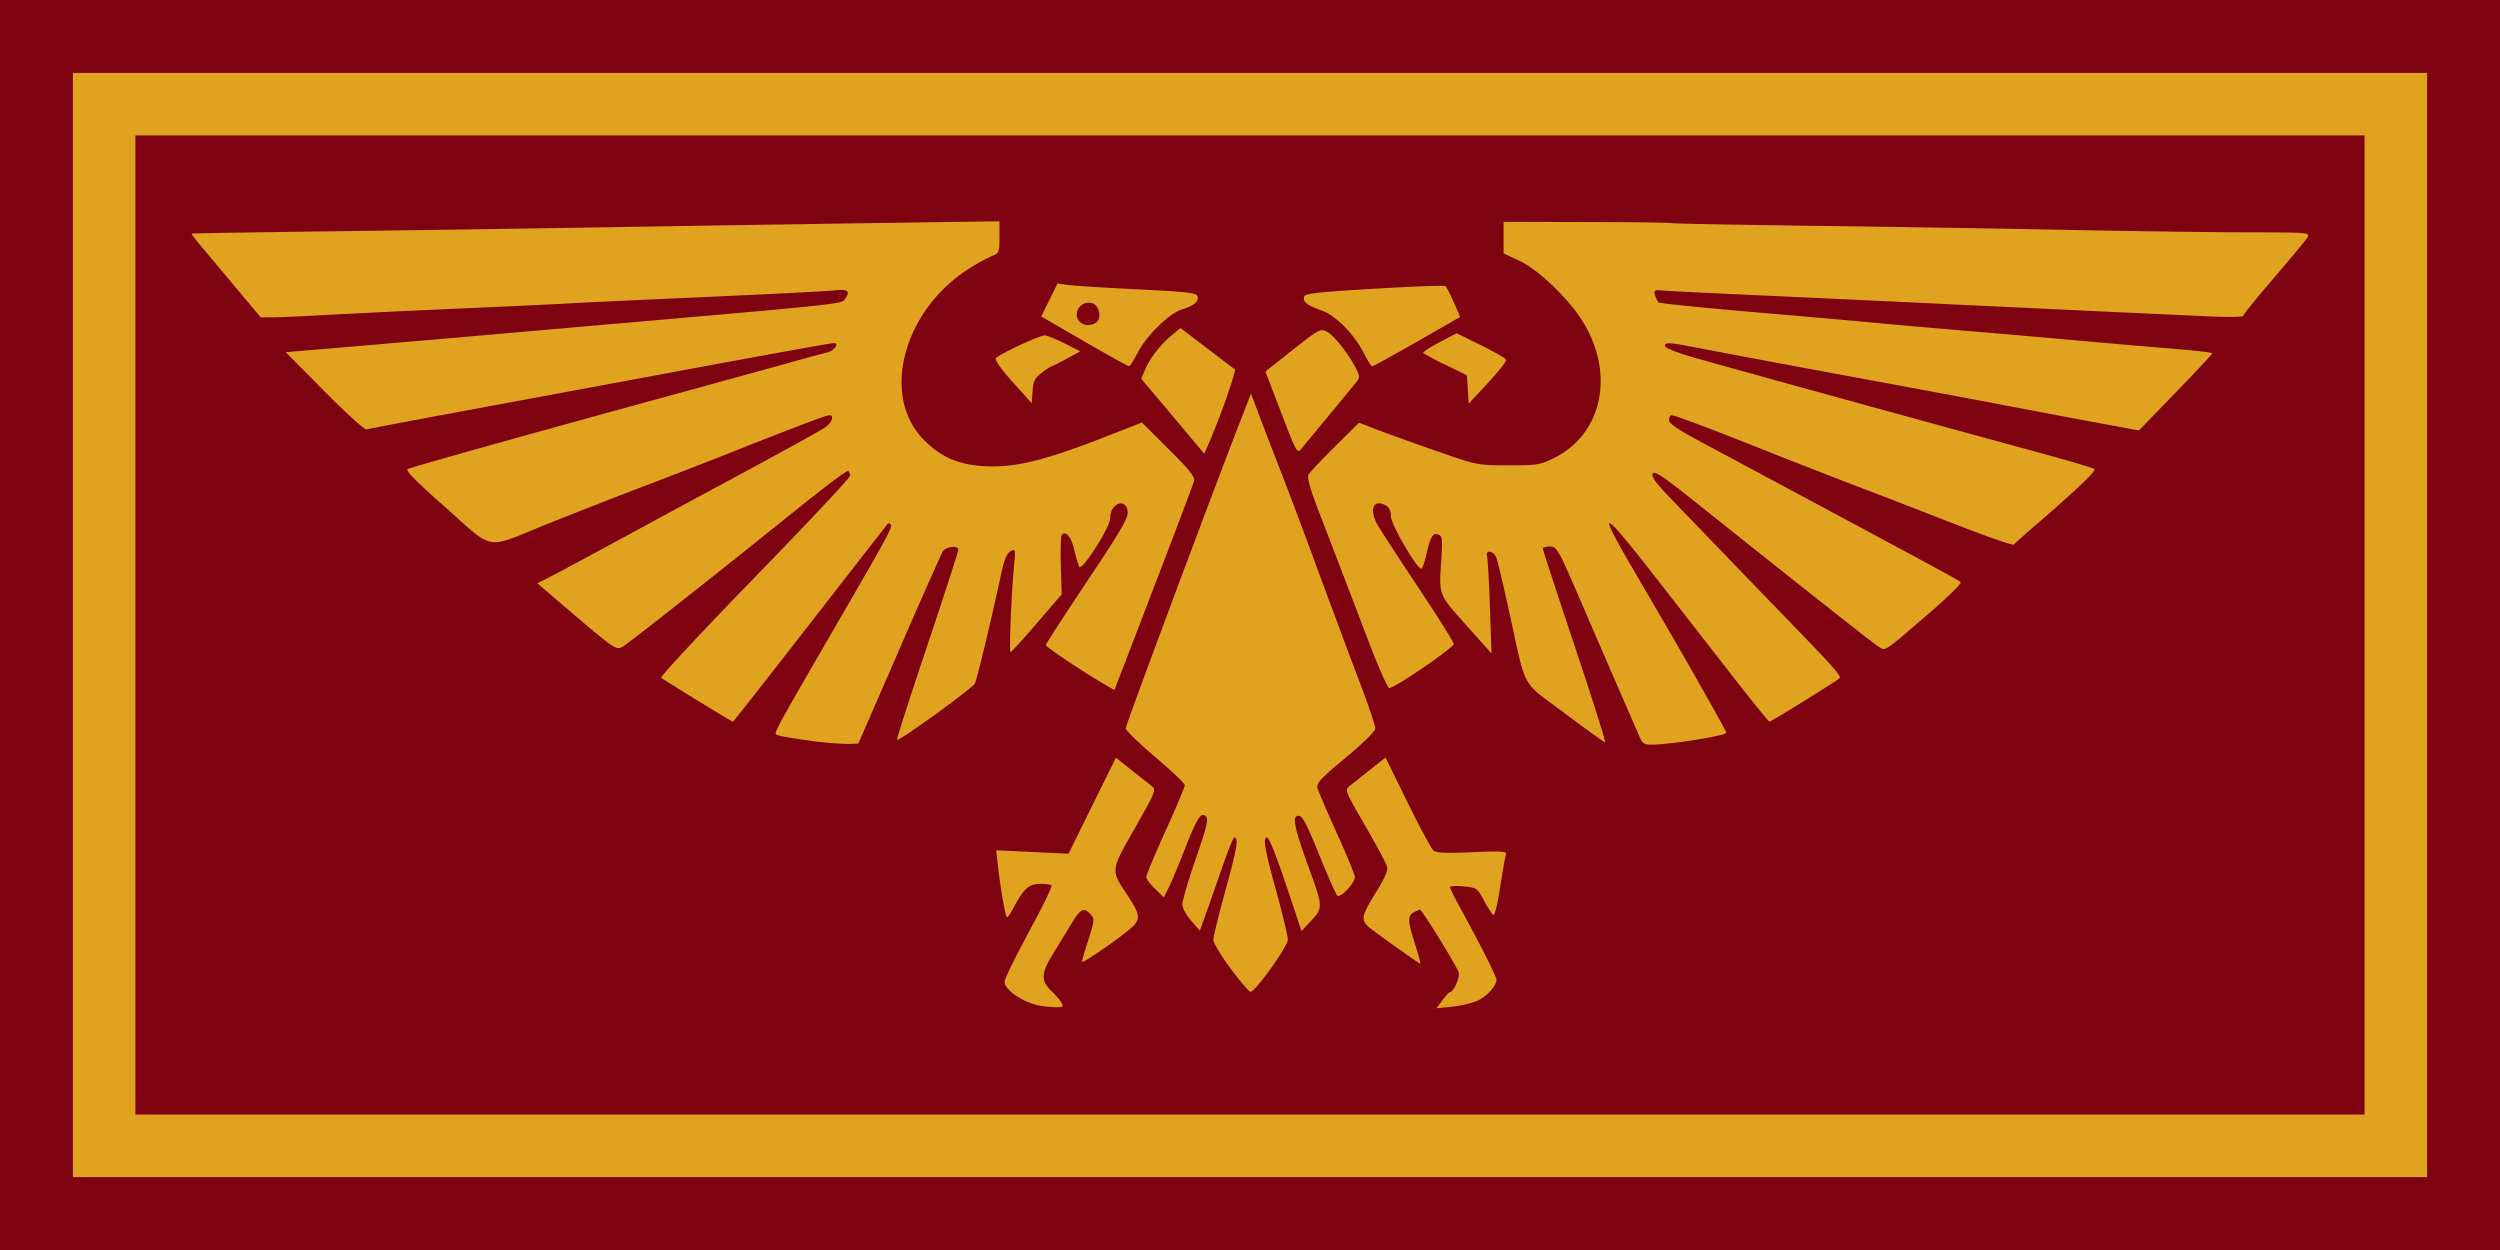 <svg xmlns="http://www.w3.org/2000/svg" xml:space="preserve" width="1200" height="600" viewBox="0 0 60 30"><path fill="#012169" d="M0 0v30h60V0Z" style="display:inline;fill:#7f0211;fill-opacity:1"/><path d="M2.5 2.5v25h55v-25z" style="display:inline;fill:#7f0210;fill-opacity:1;stroke:#e0a31f;stroke-width:1.5;stroke-dasharray:none;stroke-opacity:1"/><path d="M24.885 24.121c-.37-.089-.773-.375-.773-.548 0-.094.169-.437.79-1.601.203-.381.354-.708.335-.726s-.139-.034-.268-.034c-.267 0-.397.111-.62.531-.079.15-.16.273-.178.273-.038 0-.157-.676-.222-1.253l-.04-.357.868.042.868.041.568-1.152.568-1.152.37.293.488.386c.115.09.1.125-.4 1.008-.588 1.034-.584 1.006-.197 1.587.336.507.346.605.083.831-.315.27-1.159.848-1.158.792 0-.025.07-.266.156-.534.147-.459.15-.494.052-.603-.163-.18-.24-.14-.471.24l-.44.723c-.278.454-.285.634-.034.873.105.1.217.23.25.29.05.094.029.107-.176.101a2.5 2.5 0 0 1-.42-.05m9.736-.118c.08-.107.16-.195.181-.195.086 0 .247-.367.207-.473-.074-.198-.882-1.505-.93-1.505a.7.7 0 0 0-.145.064c-.155.083-.15.204.029.768.081.256.139.466.127.466-.026 0-.917-.63-1.192-.843-.254-.196-.239-.285.148-.905q.279-.447.246-.577c-.017-.073-.255-.517-.527-.988-.48-.828-.492-.86-.376-.95l.492-.39.372-.295.53 1.077c.29.592.57 1.112.622 1.155.07.058.302.068.932.04.643-.03.831-.02.81.037-.016.04-.08.401-.142.8-.074.472-.135.706-.174.666a2.5 2.5 0 0 1-.22-.355c-.153-.284-.17-.296-.483-.328-.178-.018-.324-.01-.324.02 0 .027.079.195.176.372.543.993.936 1.769.936 1.85 0 .153-.245.415-.482.514a2.6 2.6 0 0 1-.59.132l-.367.038zm-5.086-.76c-.23-.308-.416-.62-.414-.693.001-.073.136-.62.3-1.214.272-.992.311-1.236.2-1.236-.023 0-.163.354-.313.788-.149.433-.325.935-.391 1.116l-.12.328-.208-.235c-.114-.13-.21-.305-.211-.39s.142-.578.321-1.095c.26-.75.31-.956.248-1.017-.12-.12-.211.021-.51.783-.146.374-.32.787-.385.919l-.118.239-.212-.205c-.116-.113-.21-.242-.21-.287s.208-.542.463-1.105.463-1.056.463-1.095c0-.04-.32-.344-.71-.676-.391-.332-.711-.641-.711-.687 0-.075 2.026-5.506 2.733-7.328l.275-.707.174.46c.095.253.294.773.443 1.155.408 1.054.54 1.404 1.133 3.013.301.816.702 1.89.892 2.389s.343.957.341 1.02c-.002.068-.289.35-.711.701-.587.487-.703.61-.676.722.017.075.226.564.464 1.089.238.524.432.998.432 1.053 0 .152-.35.517-.423.442-.033-.034-.219-.45-.412-.927-.37-.912-.447-1.044-.569-.968-.09.056-.014.368.306 1.246.333.916.335.951.055 1.25l-.237.255-.203-.613c-.363-1.1-.567-1.633-.624-1.633-.105 0-.056.286.222 1.29.153.554.278 1.076.278 1.16 0 .16-.78 1.251-.896 1.252-.034 0-.25-.251-.479-.559m-10.089-5.467c-.374-.05-.724-.11-.779-.134-.106-.049-.203.132 1.582-2.95 1.084-1.871 1.181-2.053 1.128-2.106-.025-.026-.056-.035-.068-.02-.012.013-.849 1.089-1.86 2.389-1.01 1.3-1.846 2.364-1.857 2.364-.028 0-1.66-.998-1.721-1.054-.03-.026.979-1.108 2.24-2.405s2.293-2.396 2.293-2.443-.022-.1-.049-.116c-.027-.017-.608.42-1.29.97-1.915 1.542-3.93 3.13-4.11 3.24-.175.106-.136.134-1.831-1.32l-.225-.193.276-.14c.152-.076.902-.479 1.667-.894s2.155-1.167 3.09-1.67c.935-.505 1.776-.97 1.87-1.035.168-.116.23-.295.104-.295-.073 0-.812.28-2.283.863-.527.21-1.473.576-2.101.816-.63.239-1.718.665-2.42.946-1.505.603-1.19.665-2.503-.496-.612-.54-.87-.805-.814-.836.08-.043 2.436-.705 5.706-1.602 2.427-.666 3.358-.922 3.8-1.047.221-.062.476-.13.565-.15.168-.039.298-.224.158-.224-.085 0-1.638.282-4.956.9l-4.172.774c-1.104.204-2.044.384-2.087.398s-.498-.397-1.01-.915l-.931-.94.207-.017c.442-.035 3.182-.27 4.532-.388l2.781-.243c5.657-.492 5.809-.507 5.887-.607.158-.2.096-.266-.216-.23-.162.02-1.532.09-3.044.158-1.513.067-2.987.136-3.276.153s-1.484.074-2.657.125-2.605.121-3.183.153c-.578.033-1.181.06-1.341.06h-.29l-.575-.686-.837-1c-.144-.172-.255-.318-.247-.324s1.475-.03 3.26-.053 4.787-.067 6.674-.098c1.886-.032 4.786-.077 6.443-.101l3.012-.043v.38c0 .373-.003.38-.21.467a4.5 4.5 0 0 0-.541.302c-1.564 1.01-2.096 3.035-1.074 4.086.404.416.821.602 1.434.64.762.048 1.472-.127 3.073-.757l.736-.289.642.639c.49.487.635.668.611.762-.017.068-.454 1.226-.971 2.572l-.94 2.448-.221-.127c-.496-.286-1.426-.906-1.426-.951 0-.027.446-.716.99-1.532.807-1.206.989-1.517.974-1.668-.033-.35-.42-.21-.42.152 0 .22-.68 1.286-.743 1.165a3 3 0 0 1-.12-.41c-.073-.308-.196-.455-.298-.353-.024.024-.034.355-.023.735l.02.692-.595.693c-.328.382-.613.694-.632.694-.038 0 .02-1.418.086-2.093.036-.379.033-.39-.085-.327-.091.048-.153.202-.234.579-.254 1.175-.575 2.507-.626 2.598-.071.125-1.842 1.405-1.865 1.347-.01-.024.317-1.042.726-2.261.41-1.22.744-2.255.744-2.301 0-.113-.311-.074-.38.048a160 160 0 0 0-1.036 2.348l-.983 2.256-.237.01a8 8 0 0 1-.918-.078m19.901-.102a870 870 0 0 1-1.407-3.245c-.544-1.26-.573-1.313-.739-1.313-.095 0-.172.023-.172.05 0 .029.345 1.085.768 2.35.422 1.263.749 2.297.726 2.297s-.459-.313-.969-.696c-1.065-.798-.91-.514-1.33-2.425-.141-.646-.282-1.237-.312-1.313-.066-.166-.267-.194-.221-.031.016.06.047.609.068 1.22l.038 1.113-.166-.185-.543-.608c-.546-.612-.552-.63-.501-1.379.038-.569.032-.644-.062-.68-.133-.05-.193.046-.286.46-.041.18-.095.34-.12.356-.087.053-.737-1.057-.737-1.26 0-.13-.04-.213-.128-.26-.282-.151-.393.084-.209.44.053.102.488.773.967 1.491s.874 1.347.878 1.396c.006.088-1.402 1.054-1.546 1.06-.038.002-.257-.49-.487-1.094-.606-1.59-.853-2.233-1.2-3.131-.21-.549-.29-.83-.253-.896.03-.054.315-.357.634-.673l.58-.574.429.165c.235.09.873.32 1.417.51.985.345.991.346 1.73.348.69.002.767-.01 1.094-.17 1.197-.588 1.488-2.088.651-3.357-.349-.53-1.034-1.174-1.462-1.377l-.39-.184v-.756l1.993.005c1.097.002 2.011.014 2.032.026s1.54.04 3.375.064c1.835.023 4.63.068 6.211.1 1.58.03 3.521.057 4.313.057 1.352.001 1.435.008 1.378.11-.034.06-.396.497-.805.973s-.745.89-.745.919-.366.037-.82.015c-.45-.021-1.43-.067-2.178-.1l-3.893-.184c-1.394-.067-3.48-.165-4.635-.217-1.156-.052-2.22-.105-2.366-.117-.245-.022-.262-.014-.225.109a.6.6 0 0 0 .08.173c.02.023 1.04.127 2.263.232 1.224.104 2.503.217 2.843.25.34.034 1.3.118 2.132.188s2.099.18 2.812.244c.714.065 1.736.153 2.272.196s.973.093.973.112-.397.443-.881.942l-.88.909-.34-.062c-.489-.089-2.188-.408-3.09-.581-.425-.082-2.066-.388-3.647-.68s-3.148-.587-3.483-.653c-.727-.142-.85-.148-.807-.036.017.045.357.172.755.283l1.465.407c1.142.32 4.775 1.317 6.86 1.885.646.176 1.195.34 1.22.364.047.043-.43.497-1.405 1.338-.272.234-.51.448-.53.475-.019.027-.645-.19-1.39-.482-.746-.291-1.829-.71-2.406-.93s-1.571-.608-2.207-.862c-1.315-.524-2.132-.83-2.217-.83-.031 0-.057.05-.057.114 0 .083.207.225.757.52 6.125 3.283 6.183 3.314 6.242 3.374.028.027-.303.353-.734.724-1.132.975-1.06.928-1.231.824-.128-.077-1.689-1.31-4.47-3.528-.72-.573-.915-.702-.956-.628-.039.068.075.224.432.596a1625 1625 0 0 0 2.872 2.977c1.055 1.087 1.232 1.29 1.18 1.34-.068.068-1.64 1.04-1.68 1.04-.02 0-.387-.451-.818-1.004l-1.841-2.363c-1.39-1.785-1.523-1.841-.59-.248l.65 1.113c.639 1.095 1.553 2.712 1.564 2.767.013.067-1.28.278-1.767.287-.208.004-.244-.018-.32-.196M28.685 10.63l-.755-.9-.54-.64.088-.211c.116-.276.372-.609.64-.83l.214-.176.622.474c.342.261.647.493.679.514.047.033-.374 1.225-.657 1.86l-.074.167zm2.063-.724-.378-.991.656-.518c.633-.5.663-.515.82-.435.17.087.517.525.698.88.087.171.091.222.024.309-.067.085-.428.524-1.349 1.635-.085.103-.123.032-.47-.88m-6.44-.732c-.269-.298-.435-.532-.409-.574.054-.087 1.042-.55 1.174-.55.051 0 .264.086.472.19l.379.192-.329.18c-.18.098-.342.18-.36.18-.016 0-.121.069-.233.154-.171.13-.206.201-.222.443l-.019.288Zm10.918.173-.02-.34-.506-.247a6 6 0 0 1-.542-.285c-.02-.02.151-.137.382-.258l.419-.22.585.289c.322.159.593.317.603.351.01.035-.19.285-.441.557l-.459.493Zm-9.208-1.155-1.029-.597.195-.395.195-.396.247.034c.136.02.831.064 1.545.1 1.445.071 1.576.089 1.576.209 0 .113-.108.192-.39.282-.306.1-.85.634-1.056 1.04-.09.177-.183.321-.208.32-.025 0-.508-.27-1.075-.597m.318-.482c.103-.123.03-.385-.12-.432-.275-.087-.5.25-.3.45.103.103.328.093.42-.018m6.393.764c-.23-.456-.662-.892-1.006-1.02-.362-.133-.452-.202-.428-.326.016-.084.261-.113 1.686-.198.918-.055 1.688-.083 1.711-.062s.113.195.198.388l.154.35-1.033.592c-.569.326-1.054.593-1.077.593-.024 0-.116-.143-.205-.317" style="display:inline;fill:#e0a31f;fill-opacity:1;stroke-width:.062;stroke-dasharray:none"/></svg>